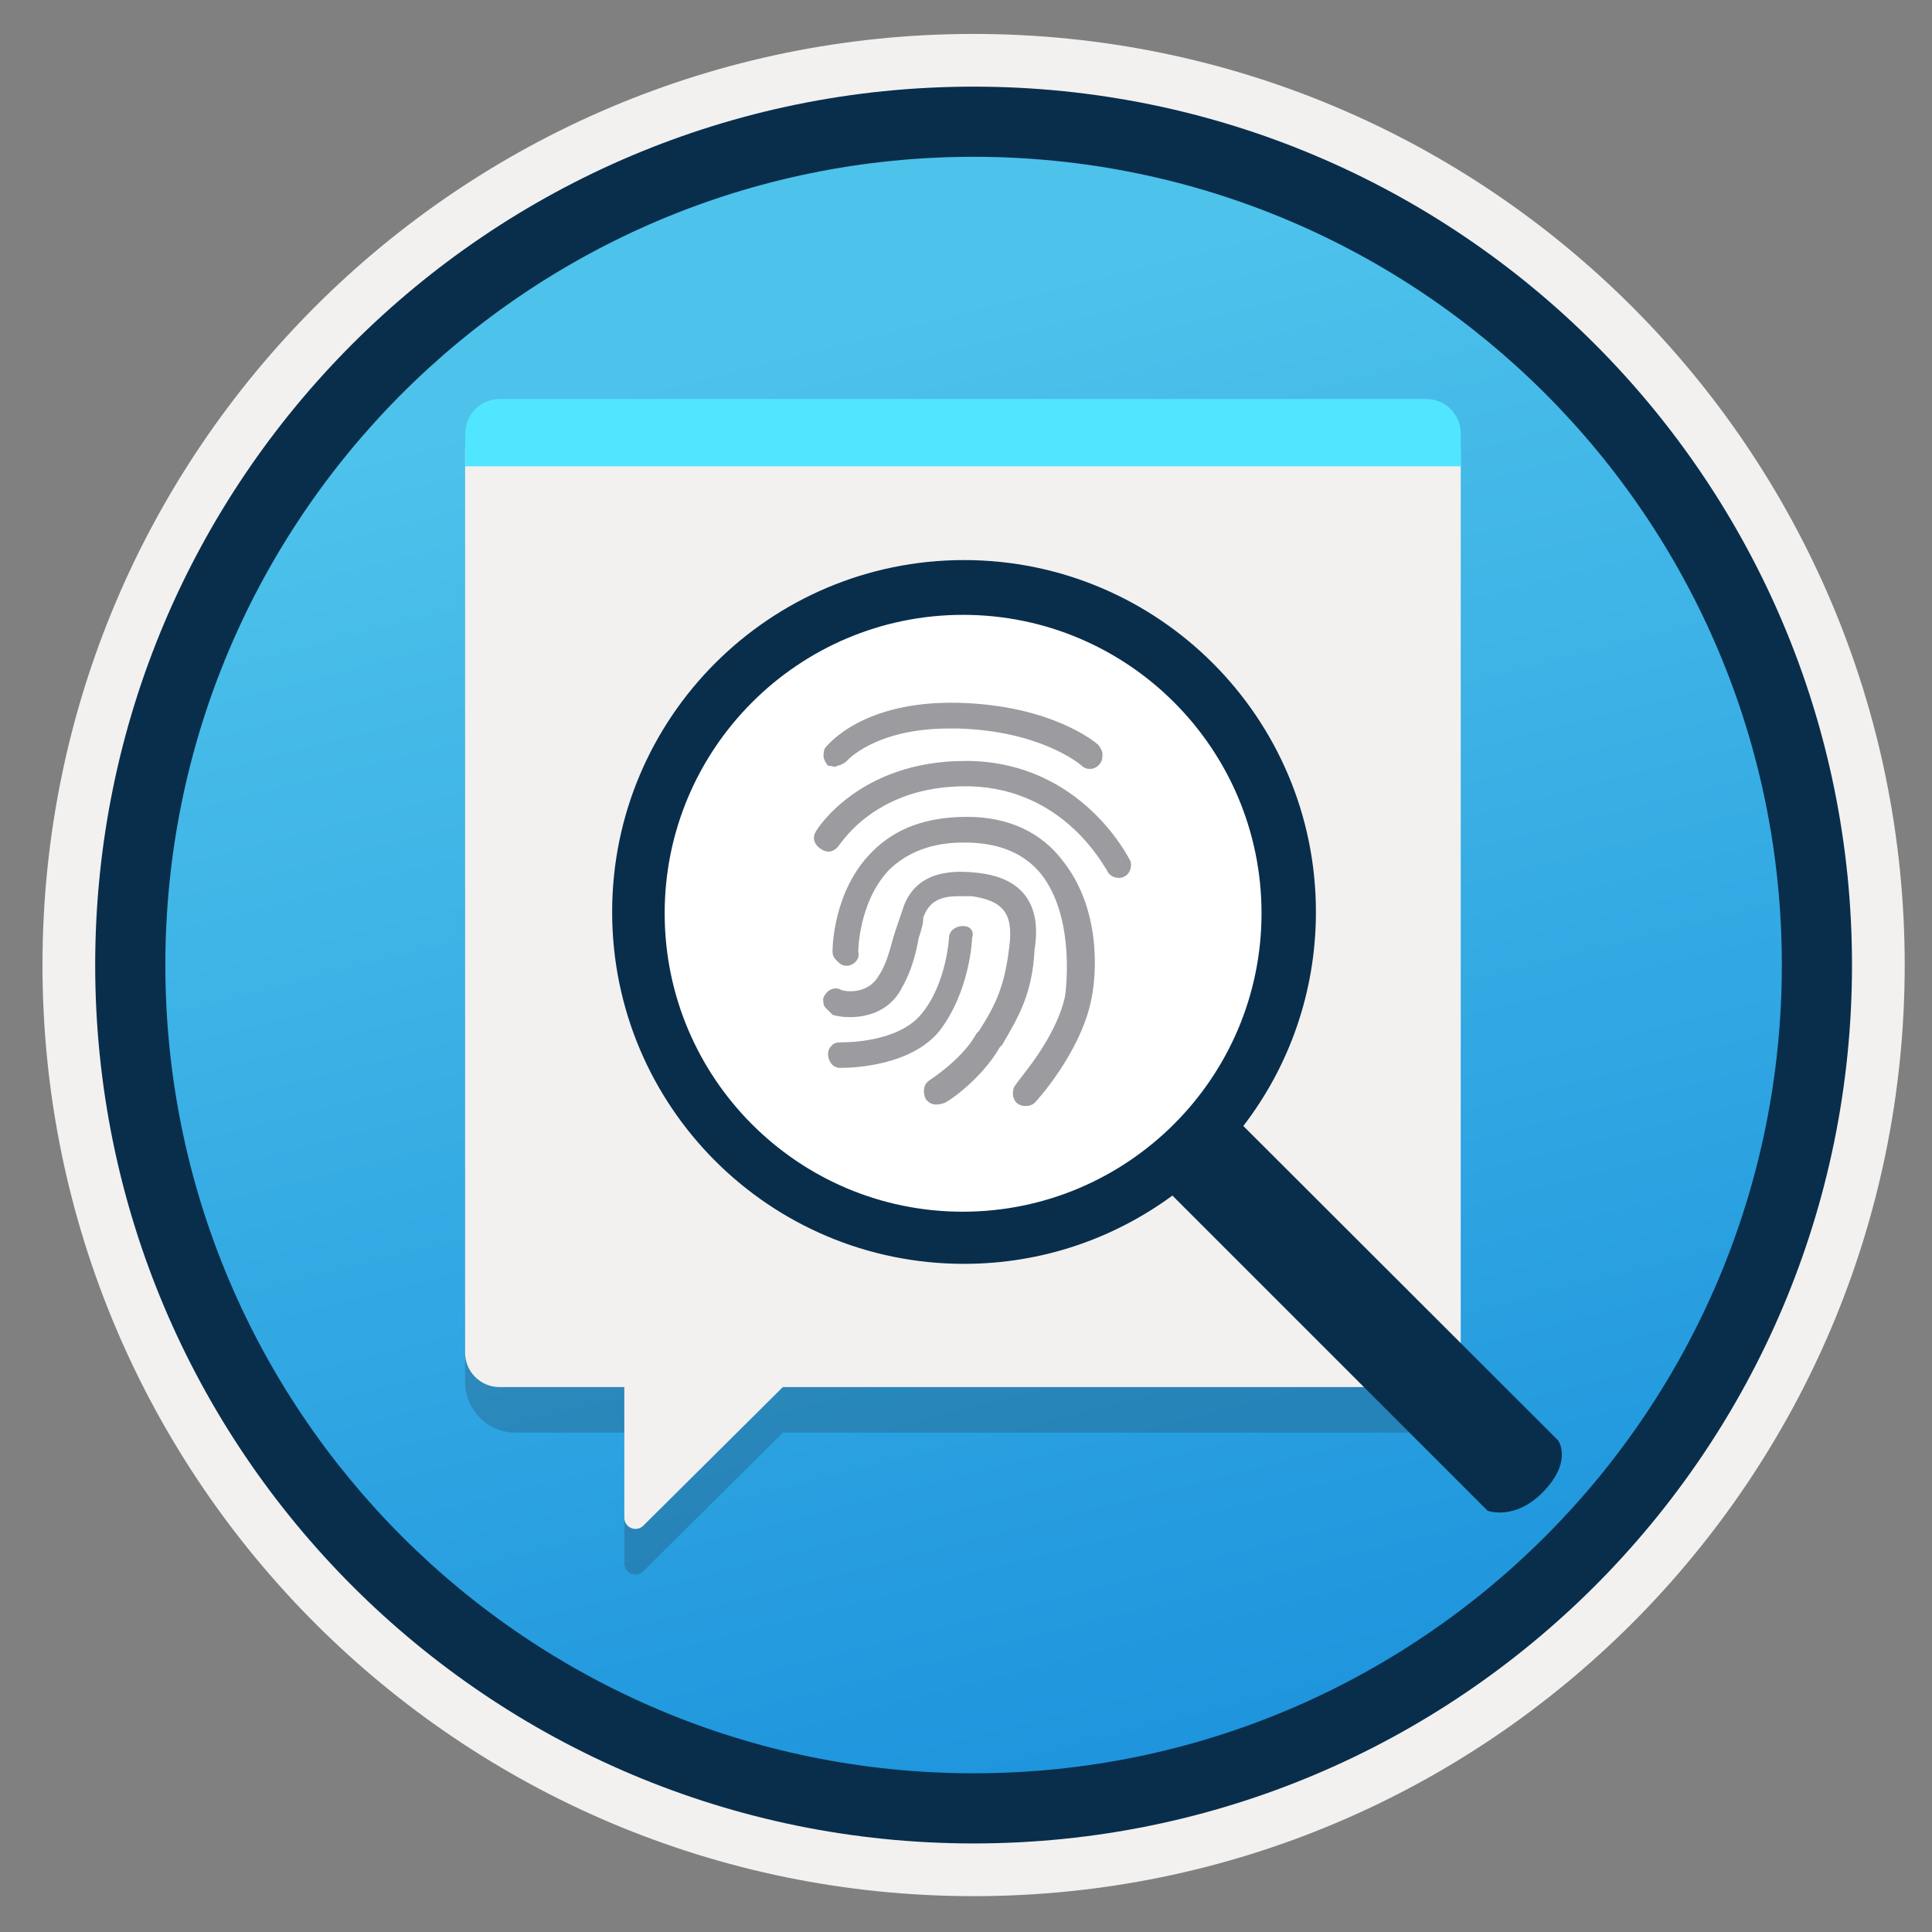 <svg width="103" height="103" viewBox="0 0 103 103" fill="none" xmlns="http://www.w3.org/2000/svg">
<rect x="0" y="0" width="103" height="103" fill="#808080" stroke="none"/>
<path d="M51.905 98.259C26.055 98.259 5.095 77.309 5.095 51.449C5.095 25.589 26.055 4.639 51.905 4.639C77.755 4.639 98.715 25.599 98.715 51.449C98.715 77.299 77.755 98.259 51.905 98.259Z" fill="url(#paint0_linear)"/>
<path fill-rule="evenodd" clip-rule="evenodd" d="M97.805 51.449C97.805 76.799 77.255 97.349 51.905 97.349C26.555 97.349 6.005 76.799 6.005 51.449C6.005 26.099 26.555 5.549 51.905 5.549C77.255 5.549 97.805 26.099 97.805 51.449ZM51.905 1.809C79.325 1.809 101.545 24.029 101.545 51.449C101.545 78.869 79.315 101.089 51.905 101.089C24.485 101.089 2.265 78.859 2.265 51.449C2.265 24.029 24.485 1.809 51.905 1.809Z" fill="#F2F1F0"/>
<path fill-rule="evenodd" clip-rule="evenodd" d="M94.995 51.449C94.995 75.249 75.705 94.539 51.905 94.539C28.105 94.539 8.815 75.249 8.815 51.449C8.815 27.649 28.105 8.359 51.905 8.359C75.705 8.359 94.995 27.649 94.995 51.449ZM51.905 4.619C77.765 4.619 98.735 25.589 98.735 51.449C98.735 77.309 77.765 98.279 51.905 98.279C26.045 98.279 5.075 77.309 5.075 51.449C5.075 25.589 26.035 4.619 51.905 4.619Z" fill="#092E4C"/>
<path opacity="0.2" d="M77.875 24.6H24.795V73.67C24.795 75.16 26.005 76.38 27.505 76.38H33.285V83.35C33.285 83.87 33.915 84.14 34.295 83.77L41.735 76.38H75.155C76.645 76.38 77.865 75.17 77.865 73.67V24.6H77.875Z" fill="#1F1D21"/>
<path d="M76.035 22.169H26.635C25.615 22.169 24.795 22.989 24.795 24.009V72.109C24.795 73.129 25.615 73.949 26.635 73.949H33.285V80.919C33.285 81.439 33.915 81.709 34.295 81.339L41.735 73.949H76.035C77.055 73.949 77.875 73.129 77.875 72.109V24.009C77.875 22.999 77.045 22.169 76.035 22.169Z" fill="#F2F1F0"/>
<path d="M77.875 23.11C77.875 22.09 77.055 21.27 76.035 21.27H26.645C25.625 21.27 24.805 22.09 24.805 23.11V24.86H77.875V23.11Z" fill="#50E6FF"/>
<path d="M51.375 65.519C60.709 65.519 68.275 57.953 68.275 48.619C68.275 39.286 60.709 31.719 51.375 31.719C42.042 31.719 34.475 39.286 34.475 48.619C34.475 57.953 42.042 65.519 51.375 65.519Z" fill="white"/>
<path d="M83.065 76.789L66.285 60.029C68.715 56.869 70.155 52.909 70.155 48.619C70.155 38.259 61.745 29.859 51.395 29.859C41.045 29.859 32.635 38.249 32.635 48.619C32.635 58.989 41.025 67.379 51.395 67.379C55.555 67.379 59.385 66.029 62.505 63.739L79.305 80.539C79.305 80.539 80.775 81.109 82.315 79.489C83.855 77.869 83.065 76.789 83.065 76.789ZM35.435 48.689C35.435 39.909 42.565 32.779 51.345 32.779C60.125 32.779 67.255 39.909 67.255 48.689C67.255 57.469 60.105 64.599 51.325 64.599C42.545 64.599 35.435 57.469 35.435 48.689Z" fill="#092E4C"/>
<path d="M51.335 49.369C50.955 49.369 50.595 49.619 50.595 49.989C50.595 49.989 50.465 52.469 49.105 54.079C47.865 55.569 45.145 55.569 44.895 55.569C44.765 55.569 44.515 55.569 44.395 55.689C44.265 55.819 44.145 55.939 44.145 56.189C44.145 56.569 44.395 56.929 44.765 56.929H44.895C45.515 56.929 48.605 56.809 50.095 54.949C51.705 52.839 51.825 50.119 51.825 49.999C51.955 49.619 51.705 49.369 51.335 49.369Z" fill="#9B9BA0"/>
<path d="M52.075 46.529C49.965 46.279 48.605 46.909 48.115 48.509C47.985 48.889 47.865 49.249 47.735 49.629C47.485 50.369 47.355 51.239 46.865 51.989C46.245 53.109 44.885 52.859 44.755 52.729C44.375 52.599 44.015 52.859 43.885 53.229C43.885 53.359 43.885 53.609 44.015 53.729C44.145 53.859 44.265 53.979 44.395 54.109C45.265 54.359 47.245 54.359 48.105 52.619C48.605 51.749 48.845 50.759 48.975 50.019C49.095 49.639 49.225 49.279 49.225 48.899C49.475 48.279 49.845 47.779 51.085 47.779C51.335 47.779 51.585 47.779 51.825 47.779C53.435 48.029 54.055 48.649 53.805 50.499C53.555 52.609 53.065 53.599 52.195 54.959L52.065 55.089C51.325 56.459 49.585 57.569 49.585 57.569C49.205 57.819 49.205 58.189 49.335 58.559C49.585 58.939 49.955 58.939 50.325 58.809C50.455 58.809 52.305 57.569 53.295 55.839L53.425 55.709C54.295 54.219 55.035 52.989 55.155 50.629C55.555 48.129 54.435 46.769 52.075 46.529Z" fill="#9B9BA0"/>
<path d="M51.575 43.549C51.575 43.549 51.465 43.549 51.575 43.549C49.345 43.549 47.735 44.169 46.495 45.409C44.385 47.519 44.385 50.609 44.385 50.739C44.385 50.989 44.515 51.119 44.635 51.239C44.755 51.359 44.885 51.489 45.135 51.489C45.515 51.489 45.875 51.109 45.755 50.749C45.755 50.749 45.755 48.149 47.365 46.409C48.355 45.419 49.725 44.919 51.325 44.919H51.455C53.315 44.919 54.675 45.539 55.545 46.649C57.155 48.759 56.915 52.099 56.785 53.089C56.285 55.449 54.185 57.669 54.185 57.789C53.935 58.039 53.935 58.529 54.185 58.779C54.435 59.029 54.925 59.029 55.175 58.779C55.305 58.649 57.535 56.179 58.145 53.449C58.525 51.839 58.645 48.369 56.655 45.889C55.555 44.419 53.805 43.549 51.575 43.549Z" fill="#9B9BA0"/>
<path d="M51.705 40.569C51.585 40.569 51.585 40.569 51.455 40.569C45.765 40.569 43.525 44.279 43.525 44.279C43.275 44.659 43.395 45.019 43.775 45.269C44.155 45.519 44.515 45.399 44.765 45.019C44.895 44.889 46.745 41.919 51.445 41.919C51.575 41.919 51.575 41.919 51.695 41.919C56.775 42.049 58.875 46.259 59.005 46.379C59.135 46.759 59.625 46.879 59.875 46.759C60.255 46.629 60.375 46.139 60.255 45.889C60.125 45.649 57.645 40.699 51.705 40.569Z" fill="#9B9BA0"/>
<path d="M44.645 40.819C44.775 40.819 45.025 40.689 45.145 40.569C45.145 40.569 46.635 38.839 50.595 38.839C50.725 38.839 50.975 38.839 51.095 38.839C55.435 38.969 57.535 40.699 57.665 40.819C57.915 41.069 58.405 41.069 58.655 40.689C58.775 40.559 58.775 40.309 58.775 40.189C58.775 40.059 58.655 39.809 58.525 39.689C58.395 39.569 56.035 37.589 51.085 37.469C46.005 37.349 44.155 39.699 44.025 39.829C43.905 39.959 43.905 40.209 43.905 40.329C43.905 40.459 44.035 40.709 44.155 40.829C44.405 40.819 44.515 40.949 44.645 40.819Z" fill="#9B9BA0"/>
<defs>
<linearGradient id="paint0_linear" x1="43.34" y1="17.911" x2="97.009" y2="228.053" gradientUnits="userSpaceOnUse">
<stop stop-color="#4DC2EB"/>
<stop offset="0.585" stop-color="#0078D4"/>
</linearGradient>
</defs>
</svg>
